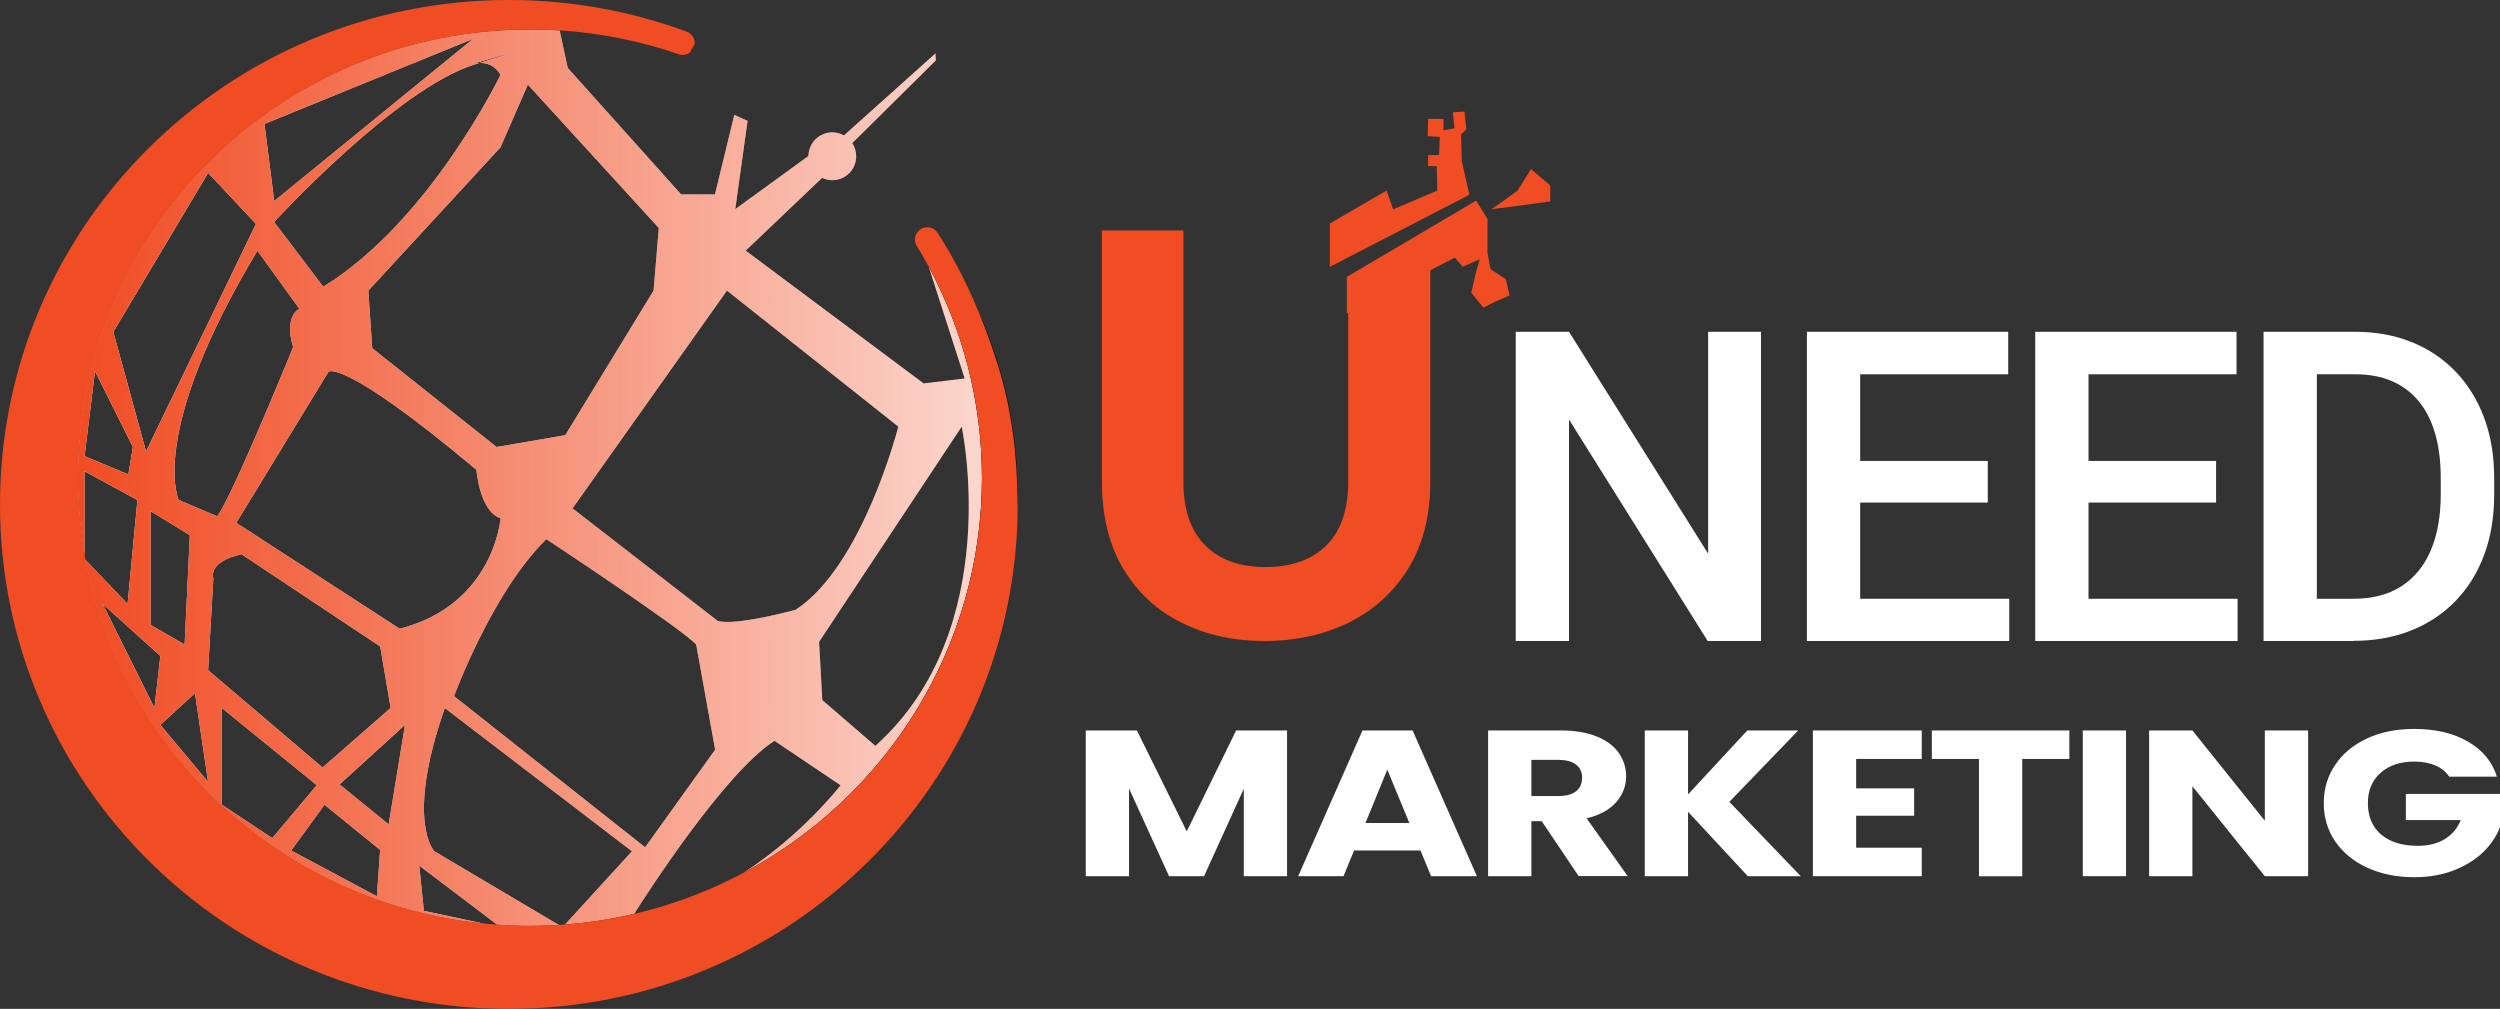 <?xml version="1.0" encoding="UTF-8"?>
<svg id="Layer_2" data-name="Layer 2" xmlns="http://www.w3.org/2000/svg" xmlns:xlink="http://www.w3.org/1999/xlink" viewBox="0 0 292.35 117.98">
  <rect x="0" y="0" width="292.35" height="117.98" fill="#333333" stroke="none"/>
  <defs>
    <style>
      .cls-1 {
        fill: url(#linear-gradient-2);
      }

      .cls-2 {
        fill: #fff;
      }

      .cls-3 {
        fill: url(#radial-gradient);
      }

      .cls-4 {
        fill: url(#radial-gradient-2);
      }

      .cls-5 {
        fill: #f04d24;
      }

      .cls-6 {
        fill: url(#linear-gradient);
      }
    </style>
    <linearGradient id="linear-gradient" x1="9.1" y1="55.86" x2="114.83" y2="55.86" gradientUnits="userSpaceOnUse">
      <stop offset="0" stop-color="#f04c23"/>
      <stop offset=".25" stop-color="#f04c23" stop-opacity=".82"/>
      <stop offset=".82" stop-color="#f04c23" stop-opacity=".37"/>
      <stop offset="1" stop-color="#f04d24" stop-opacity=".23"/>
    </linearGradient>
    <radialGradient id="radial-gradient" cx="3707.12" cy="-980.4" fx="3707.12" fy="-980.4" r="447.36" gradientTransform="translate(3047.77 2427.73) rotate(-129.18)" gradientUnits="userSpaceOnUse">
      <stop offset="0" stop-color="#fff"/>
      <stop offset=".03" stop-color="#d6dcec"/>
      <stop offset=".08" stop-color="#a6b3d7"/>
      <stop offset=".13" stop-color="#7c90c4"/>
      <stop offset=".17" stop-color="#5a73b5"/>
      <stop offset=".22" stop-color="#405da9"/>
      <stop offset=".27" stop-color="#2d4da0"/>
      <stop offset=".32" stop-color="#22449b"/>
      <stop offset=".38" stop-color="#1f419a"/>
    </radialGradient>
    <radialGradient id="radial-gradient-2" cx="3706.6" cy="-982.52" fx="3706.6" fy="-982.52" r="454.74" xlink:href="#radial-gradient"/>
    <linearGradient id="linear-gradient-2" x1="5.68" y1="57.89" x2="119.01" y2="57.89" gradientUnits="userSpaceOnUse">
      <stop offset="0" stop-color="#f04c23"/>
      <stop offset=".09" stop-color="#e74922"/>
      <stop offset=".24" stop-color="#d14320"/>
      <stop offset=".43" stop-color="#ac3a1d"/>
      <stop offset=".64" stop-color="#792d19"/>
      <stop offset=".87" stop-color="#391c14"/>
      <stop offset="1" stop-color="#121212"/>
    </linearGradient>
  </defs>
  <g id="Layer_1-2" data-name="Layer 1">
    <g>
      <path class="cls-2" d="M108.59,31.13l4.22,13.13-4.8.58-20.81-15.53,8.94-8.51c.36.17.76.27,1.19.27,1.55,0,2.79-1.25,2.79-2.79,0-.57-.17-1.1-.46-1.54l9.77-9.67-.04-.82-10.7,9.59c-.4-.23-.87-.36-1.36-.36-1.53,0-2.77,1.23-2.79,2.76l-8.56,6.22,1.44-10.33c-.53-.22-1.04-.46-1.55-.7l-2.26,9.3h-3.96l-13.26-14.79-.95-4.39c-1.16-.07-2.32-.11-3.49-.11C32.77,3.45,9.1,26.92,9.1,55.86c0,3.06.27,6.06.78,8.98v-9.74l6.19,3.37-1.15,12.16-4.93-5.16c4.23,22.65,23.16,40.2,46.61,42.54l-7.03-1.5-.54-5.28,9.12,6.91c1.25.09,2.53.14,3.81.14,1.14,0,2.27-.04,3.4-.11l-14.56-8.62s-3.44-3.44,1.22-16.75l21.88,16.75-7.84,8.58c2.76-.21,5.46-.63,8.08-1.24,1.59-2.51,10.65-16.56,16.43-20.26l7.73,5.2s-4.36,5.69-11.32,10.22c16.58-8.85,27.85-26.21,27.85-46.18,0-8.94-2.26-17.36-6.24-24.72ZM77.04,26.64l-.61,7.34-10.33,16.91-8.03,1.38-14.54-11.55-.46-6.73,15.45-16.75,3.21-7.34,15.3,16.75ZM58.53,8.75s-8.26,17.13-20.73,24.78l-5.74-7.57s14.3-15.61,23.48-18.43c.2-.06.37-.12.54-.17-.33.01-.61.06-.79.11.83-.25,3.89-1.14,4.18-1.19-.14.06-1.07.36-3.39,1.08.77-.01,1.79.22,2.44,1.4ZM55.32,4.54l-23.25,18.97-1.14-9.02,24.4-9.95ZM35.01,36.1s-1.85.82-.73,4.49c0,0-6.98,17.18-8.87,19.79l-4.51-1.91s-3.7-7.68,9.2-29.15l4.91,6.79ZM22.2,62.59l-.61,12.78-3.98-2.29v-13.31l4.59,2.82ZM15.01,55.48l-5.12-2.13,1.22-9.95,4.43,8.86-.53,3.21ZM13.25,38.81l11.09-18.59,5.59,5.96-12.85,26.62-3.83-13.99ZM12.02,70.63l6.73,6.08-.69,6.08-6.05-12.16ZM18.75,84.77l4.05-3.71,1.53,10.37-5.58-6.66ZM24.34,78.35l.61-10.71s-.76-1.91,3.29-2.83l16.22,10.79,1.22,7.19-7.96,6.96-13.39-11.39ZM25.94,94.11v-11.32l11.1,9.03-5.2,6.19-5.89-3.9ZM44.07,104.81l-10.02-5.35,3.9-5.35,6.5,5.28-.38,5.43ZM45.45,96.4l-5.74-4.67,7.65-6.96-1.91,11.63ZM46.75,73.53l-19.12-12.39,10.79-17.67s1.66-1.64,17.29,11.47c0,0,.38,4.9,2.83,5.66,0,0-.77,10.09-11.78,12.92ZM75.44,99.08l-22.34-17.67s4.44-12.16,10.79-18.36c0,0,15.53,10.25,17.52,12.31l2.22,12.31-8.18,11.4ZM93.03,71.31s-6.96,1.92-9.1,1.3l-16.98-13.16,18.06-25.47,20.04,15.91s-4.14,16.29-12.01,21.42ZM102.36,87.22l-6.2-5.35-.38-6.81,16.68-25.17s5.12,23.71-10.09,37.33Z"/>
      <path class="cls-6" d="M108.59,31.13l4.22,13.13-4.8.58-20.81-15.53,8.94-8.51c.36.17.76.27,1.19.27,1.55,0,2.79-1.25,2.79-2.79,0-.57-.17-1.1-.46-1.54l9.77-9.67-.04-.82-10.7,9.59c-.4-.23-.87-.36-1.36-.36-1.53,0-2.77,1.23-2.79,2.76l-8.56,6.22,1.44-10.33c-.53-.22-1.04-.46-1.55-.7l-2.26,9.3h-3.96l-13.26-14.79-.95-4.39c-1.16-.07-2.32-.11-3.49-.11C32.77,3.45,9.1,26.92,9.1,55.86c0,3.06.27,6.06.78,8.98v-9.74l6.19,3.37-1.15,12.16-4.93-5.16c4.23,22.65,23.16,40.2,46.61,42.54l-7.03-1.5-.54-5.28,9.12,6.91c1.25.09,2.53.14,3.81.14,1.14,0,2.27-.04,3.4-.11l-14.56-8.62s-3.44-3.44,1.22-16.75l21.88,16.75-7.84,8.58c2.76-.21,5.46-.63,8.08-1.24,1.59-2.51,10.65-16.56,16.43-20.26l7.73,5.2s-4.36,5.69-11.32,10.22c16.58-8.85,27.85-26.21,27.85-46.18,0-8.94-2.26-17.36-6.24-24.72ZM77.04,26.64l-.61,7.34-10.33,16.91-8.03,1.38-14.54-11.55-.46-6.73,15.45-16.75,3.21-7.34,15.3,16.75ZM58.53,8.75s-8.26,17.13-20.73,24.78l-5.74-7.57s14.3-15.61,23.48-18.43c.2-.06.37-.12.54-.17-.33.01-.61.06-.79.11.83-.25,3.89-1.14,4.18-1.19-.14.06-1.07.36-3.39,1.08.77-.01,1.79.22,2.44,1.4ZM55.32,4.54l-23.25,18.97-1.14-9.02,24.4-9.95ZM35.01,36.1s-1.85.82-.73,4.49c0,0-6.98,17.18-8.87,19.79l-4.51-1.91s-3.7-7.68,9.2-29.15l4.91,6.79ZM22.2,62.59l-.61,12.78-3.98-2.29v-13.31l4.59,2.82ZM15.01,55.48l-5.12-2.13,1.22-9.95,4.43,8.86-.53,3.21ZM13.25,38.81l11.09-18.59,5.59,5.96-12.85,26.62-3.83-13.99ZM12.02,70.63l6.73,6.08-.69,6.08-6.05-12.16ZM18.75,84.77l4.05-3.71,1.53,10.37-5.58-6.66ZM24.34,78.35l.61-10.71s-.76-1.91,3.29-2.83l16.22,10.79,1.22,7.19-7.96,6.96-13.39-11.39ZM25.94,94.11v-11.32l11.1,9.03-5.2,6.19-5.89-3.9ZM44.07,104.81l-10.02-5.35,3.9-5.35,6.5,5.28-.38,5.43ZM45.45,96.4l-5.74-4.67,7.65-6.96-1.91,11.63ZM46.75,73.53l-19.12-12.39,10.79-17.67s1.66-1.64,17.29,11.47c0,0,.38,4.9,2.83,5.66,0,0-.77,10.09-11.78,12.92ZM75.44,99.08l-22.34-17.67s4.44-12.16,10.79-18.36c0,0,15.53,10.25,17.52,12.31l2.22,12.31-8.18,11.4ZM93.03,71.31s-6.96,1.92-9.1,1.3l-16.98-13.16,18.06-25.47,20.04,15.91s-4.14,16.29-12.01,21.42ZM102.36,87.22l-6.2-5.35-.38-6.81,16.68-25.17s5.12,23.71-10.09,37.33Z"/>
      <g>
        <path class="cls-2" d="M205.93,38.8v36.16h-6.23l-16.22-25.9v25.9h-6.23v-36.16h6.23l16.27,25.95v-25.95h6.18Z"/>
        <path class="cls-2" d="M217.53,38.8v36.16h-6.23v-36.16h6.23ZM234.84,38.8v4.97h-19.07v-4.97h19.07ZM232.45,53.9v4.87h-16.69v-4.87h16.69ZM234.96,70.02v4.94h-19.2v-4.94h19.2Z"/>
        <path class="cls-2" d="M244.23,38.8v36.16h-6.23v-36.16h6.23ZM261.54,38.8v4.97h-19.07v-4.97h19.07ZM259.15,53.9v4.87h-16.69v-4.87h16.69ZM261.66,70.02v4.94h-19.2v-4.94h19.2Z"/>
        <path class="cls-2" d="M270.93,38.8v36.16h-6.23v-36.16h6.23ZM275.2,74.96h-7.72l.05-4.94h7.67c2.24,0,4.11-.49,5.63-1.47,1.51-.98,2.66-2.38,3.43-4.2s1.16-3.99,1.16-6.51v-1.96c0-1.95-.22-3.68-.66-5.19-.44-1.51-1.08-2.77-1.94-3.8-.85-1.03-1.9-1.8-3.13-2.33-1.23-.53-2.65-.79-4.26-.79h-8.1v-4.97h8.1c2.4,0,4.59.4,6.58,1.2,1.99.8,3.71,1.96,5.15,3.46,1.45,1.51,2.56,3.31,3.34,5.41s1.17,4.45,1.17,7.05v1.91c0,2.6-.39,4.95-1.17,7.05s-1.9,3.9-3.35,5.4c-1.46,1.5-3.19,2.65-5.2,3.45-2.01.8-4.26,1.21-6.74,1.21Z"/>
      </g>
      <g>
        <path class="cls-2" d="M150.51,85.42v17.04h-5.06v-10.22l-4.65,10.22h-4.09l-4.68-10.25v10.25h-5.06v-17.04h5.98l5.83,11.8,5.77-11.8h5.95Z"/>
        <path class="cls-2" d="M166.11,99.45h-7.76l-1.24,3.01h-5.3l7.52-17.04h5.86l7.52,17.04h-5.36l-1.24-3.01ZM164.81,96.24l-2.58-6.24-2.55,6.24h5.12Z"/>
        <path class="cls-2" d="M184.61,102.46l-4.32-6.43h-1.21v6.43h-5.06v-17.04h8.5c1.64,0,3.03.23,4.19.7,1.15.47,2.02,1.11,2.59,1.93s.86,1.73.86,2.73c0,1.13-.39,2.14-1.17,3.03-.78.89-1.93,1.52-3.45,1.89l4.8,6.75h-5.71ZM179.08,93.09h3.14c.93,0,1.62-.19,2.09-.56.46-.37.7-.9.7-1.58s-.23-1.16-.7-1.53c-.46-.37-1.16-.56-2.09-.56h-3.14v4.22Z"/>
        <path class="cls-2" d="M204.39,102.46l-6.99-7.53v7.53h-5.06v-17.04h5.06v7.48l6.93-7.48h5.95l-8.05,8.35,8.35,8.69h-6.19Z"/>
        <path class="cls-2" d="M217.06,88.74v3.45h6.78v3.2h-6.78v3.74h7.67v3.33h-12.73v-17.04h12.73v3.33h-7.67Z"/>
        <path class="cls-2" d="M241.99,85.42v3.33h-5.51v13.72h-5.06v-13.72h-5.51v-3.33h16.08Z"/>
        <path class="cls-2" d="M248.62,85.42v17.04h-5.06v-17.04h5.06Z"/>
        <path class="cls-2" d="M269.91,102.46h-5.06l-8.47-10.51v10.51h-5.06v-17.04h5.06l8.47,10.56v-10.56h5.06v17.04Z"/>
        <path class="cls-2" d="M286.4,90.81c-.38-.57-.91-1-1.61-1.3-.7-.3-1.53-.45-2.47-.45-1.64,0-2.95.44-3.94,1.32-.99.88-1.48,2.06-1.48,3.53,0,1.57.52,2.8,1.55,3.68,1.04.88,2.46,1.32,4.28,1.32,1.24,0,2.29-.26,3.15-.78.86-.52,1.48-1.26,1.88-2.23h-6.42v-3.06h11.01v3.86c-.38,1.04-1.01,2-1.91,2.89-.9.89-2.04,1.61-3.42,2.16-1.38.55-2.94.83-4.68.83-2.05,0-3.88-.37-5.49-1.1-1.61-.74-2.86-1.76-3.76-3.07-.9-1.31-1.35-2.81-1.35-4.49s.45-3.18,1.35-4.5c.9-1.32,2.15-2.35,3.74-3.08,1.6-.74,3.42-1.1,5.48-1.1,2.49,0,4.58.49,6.29,1.48,1.71.99,2.84,2.36,3.39,4.1h-5.6Z"/>
      </g>
      <g>
        <g>
          <path class="cls-5" d="M176.53,34.55l-1.6.69-1.46.73-1.42-1.74.52-2.26.47-1.65-1.98.87-.95-1.06-2.85,1.48v24.69c0,4.04-.87,7.45-2.62,10.25-1.75,2.79-4.09,4.89-7.01,6.3-2.93,1.41-6.18,2.11-9.77,2.11s-6.75-.7-9.63-2.11c-2.88-1.41-5.16-3.51-6.85-6.3-1.68-2.79-2.52-6.21-2.52-10.25v-29.35h9.53v29.41c0,3.23.84,5.69,2.52,7.39,1.68,1.7,4.04,2.56,7.08,2.56s5.47-.86,7.15-2.56c1.68-1.7,2.52-4.16,2.52-7.39v-19.79l-.16.09v-4.28l15.12-8.92,1.33,2.16v3.95l.34,1.89,1.81,1.2.43,1.88Z"/>
          <polygon class="cls-5" points="155.51 31.2 155.51 26.14 162.14 22.28 162.92 24.48 168.08 22.28 168.01 19.43 167 19.43 167 18.13 168.29 18.13 168.37 16 166.96 15.93 167 13.91 168.8 13.91 168.8 15.25 170.08 15 169.9 13.13 171.26 13.05 171.47 15.1 170.86 15.74 170.94 18.82 171.83 22.78 155.51 31.2"/>
        </g>
        <polygon class="cls-5" points="174.42 24.47 177.46 22.3 179.03 19.77 181.29 21.69 181.29 23.56 174.42 24.47"/>
      </g>
      <path class="cls-3" d="M1.51,49.85c.67-.54,1.7-.43,2.24.23.55.69.46,1.7-.24,2.25-.66.58-1.69.46-2.21-.23-.57-.66-.47-1.68.21-2.25Z"/>
      <path class="cls-4" d="M5.94,66.77c.69-.57,1.71-.47,2.28.22.54.66.43,1.72-.23,2.26-.7.56-1.72.44-2.27-.21-.57-.7-.46-1.73.22-2.28Z"/>
      <path class="cls-1" d="M108.92,26.78c-.53.41-1.17.75-1.87,1.03l.11.11.13-.8,1.3,4.02c3.98,7.37,6.24,15.79,6.24,24.72,0,19.97-11.27,37.33-27.85,46.18-3.71,2.42-8.17,4.51-13.09,5.22,0,0,.09-.14.25-.39-2.63.61-5.33,1.03-8.08,1.24l-.27.3-.43-.25c-1.12.07-2.26.11-3.4.11-1.28,0-2.55-.04-3.81-.14l.37.28-1.92-.41c-23.45-2.34-42.38-19.88-46.61-42.54l-.11-.12v-.51c-.51-2.92-.78-5.92-.78-8.98C9.1,26.92,32.77,3.45,61.97,3.45c1.17,0,2.34.04,3.49.11l-.17-.81,15.38,3.37c.29-.21.58-.4.55-.98h0c.04-.19-.05-.68-.14-.75-5.87-2.06-12.16-3.18-18.74-3.18C31.05,1.22,5.68,26.59,5.68,57.89c0,2.94.22,5.83.66,8.65.15,1.04.34,2.06.56,3.08,5.4,25.67,28.17,44.94,55.45,44.94,31.12,0,56.38-25.09,56.66-56.14,0-.17,0-.35,0-.52,0-11.97-3.75-21.96-10.08-31.11Z"/>
      <path class="cls-5" d="M119.01,58.99c0,32.58-26.64,58.99-59.5,58.99S0,91.57,0,58.99,26.64,0,59.51,0c7.32,0,14.33,1.31,20.81,3.71.34.12.61.38.77.69.1.19.15.41.15.63,0,.04-.01.07-.01.11h0c-.2.3-.38.62-.55.98,0,.01-.01.03-.02.04-.35.25-.82.35-1.27.19-4.4-1.52-9.07-2.48-13.91-2.8-1.16-.07-2.32-.11-3.49-.11C32.77,3.45,9.1,26.92,9.1,55.86c0,3.06.27,6.06.78,8.98.03.21.07.41.11.62,4.23,22.65,23.16,40.2,46.61,42.54.51.05,1.03.09,1.55.13,1.25.09,2.53.14,3.81.14,1.14,0,2.27-.04,3.4-.11.23-.01.47-.02.7-.04,2.76-.21,5.46-.63,8.08-1.24,4.53-1.06,8.84-2.7,12.84-4.83,7.17-3.83,13.35-9.25,18.05-15.78,6.17-8.57,9.8-19.07,9.8-30.4,0-4.5-.57-8.87-1.65-13.03-1.06-4.11-2.62-8.03-4.59-11.69-.45-.82-.91-1.63-1.4-2.43-.31-.51-.25-1.14.11-1.59.11-.15.26-.27.43-.37.01,0,.03-.01.04-.02.64-.35,1.46-.15,1.85.46,3.08,4.76,5.37,10.04,7.09,15.55,1.55,4.96,2.23,10.24,2.28,15.67,0,.19,0,.39,0,.58Z"/>
    </g>
  </g>
</svg>